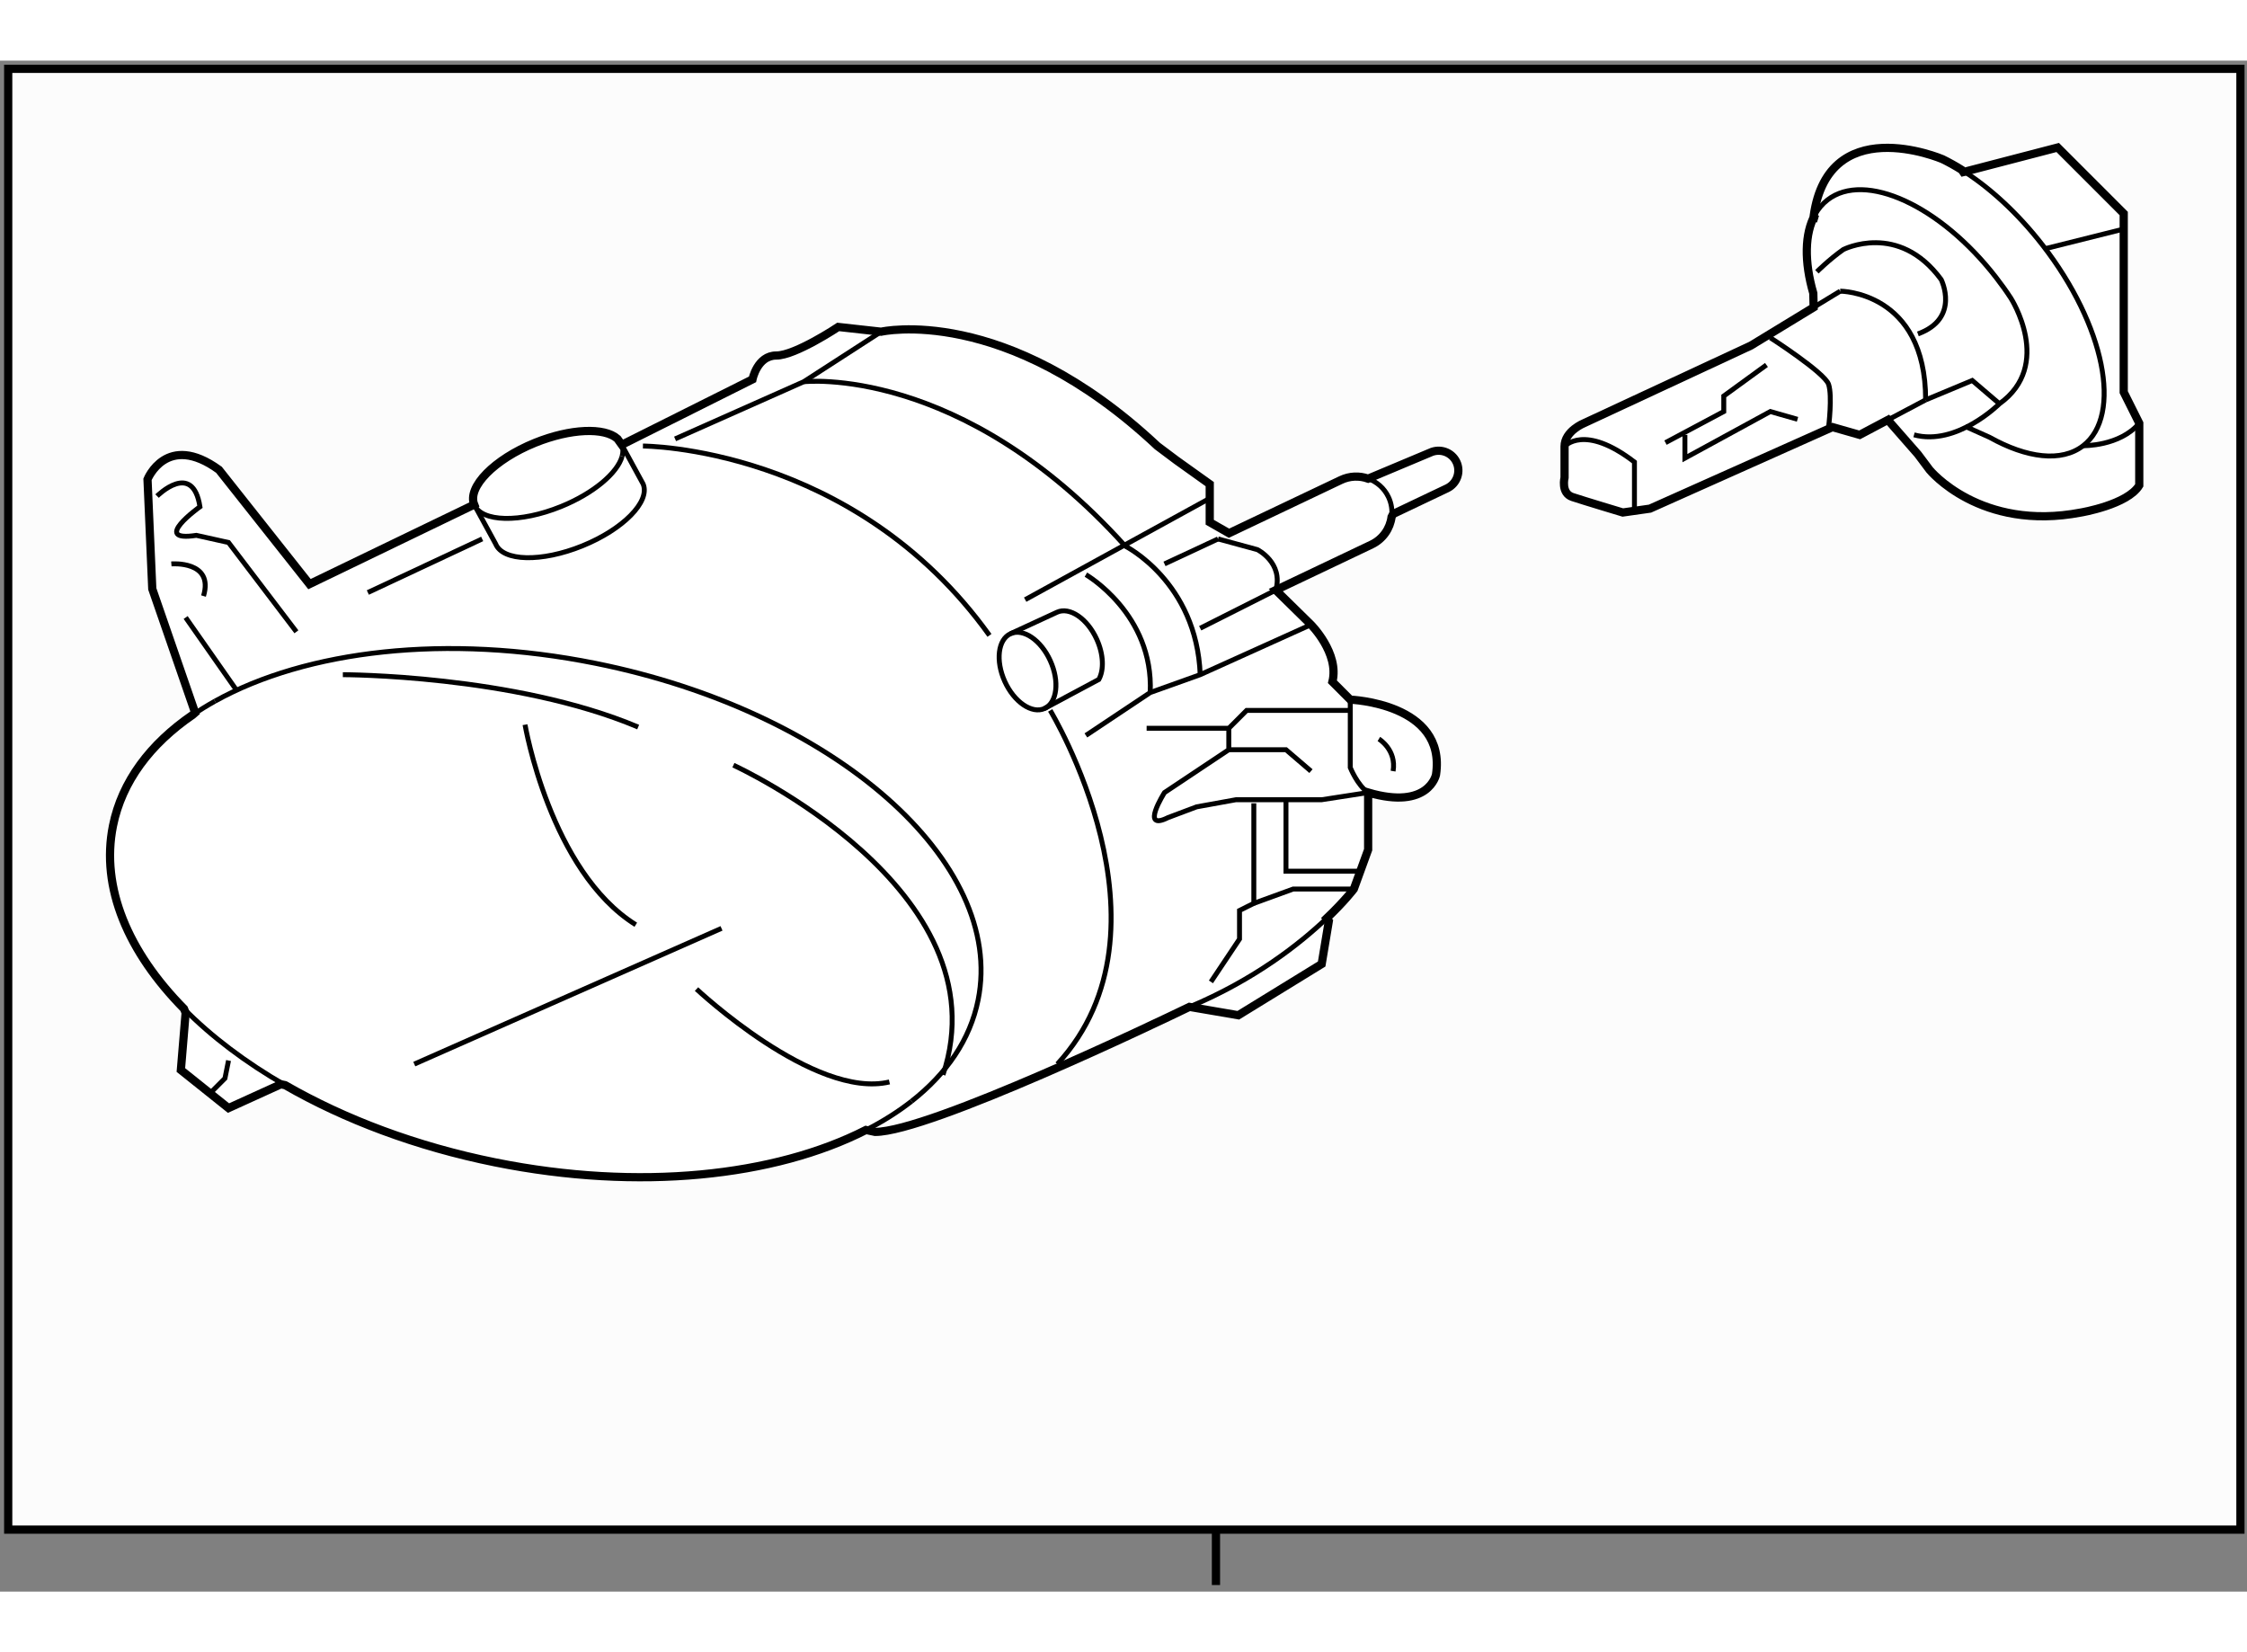 <?xml version="1.0" encoding="utf-8"?>
<!-- Generator: Adobe Illustrator 15.1.0, SVG Export Plug-In . SVG Version: 6.00 Build 0)  -->
<!DOCTYPE svg PUBLIC "-//W3C//DTD SVG 1.1//EN" "http://www.w3.org/Graphics/SVG/1.1/DTD/svg11.dtd">
<svg version="1.1" xmlns="http://www.w3.org/2000/svg" xmlns:xlink="http://www.w3.org/1999/xlink" x="0px" y="0px" width="244.8px"
	 height="180px" viewBox="61.033 69.025 136.9 93.275" enable-background="new 0 0 244.8 180" xml:space="preserve">
	
<rect x="61.033" y="69.025" width="136.9" height="93.275" fill="#808080" stroke="none"/>
	
<g><line fill="#FCFCFC" stroke="#000000" stroke-width="0.5" x1="135.116" y1="161.9" x2="135.116" y2="158.4"></line><rect x="61.533" y="69.525" fill="#FCFCFC" stroke="#000000" stroke-width="0.5" width="136" height="89"></rect></g>



	
<g><path fill="#FFFFFF" stroke="#000000" stroke-width="0.5" d="M89.924,96.075c-0.433-1.073,1.226-2.761,3.708-3.767
			c2.162-0.874,4.23-0.948,5.019-0.244l0.264,0.367l7.964-3.986c0,0,0.289-1.453,1.45-1.453s3.774-1.741,3.774-1.741l2.612,0.29
			c0,0,7.543-1.742,16.83,6.964l1.161,0.871l2.031,1.451v2.323l1.173,0.669l6.814-3.24c0.542-0.259,1.138-0.272,1.663-0.085l0,0
			l3.776-1.585c0.602-0.286,1.32-0.029,1.605,0.569l0,0c0.286,0.601,0.028,1.32-0.57,1.605l-3.286,1.563l-0.096,0.178
			c-0.092,0.708-0.53,1.357-1.225,1.686l-5.83,2.774l2.142,2.104c0,0,1.742,1.74,1.308,3.482l1.088,1.089
			c0,0,5.874,0.217,5.224,4.57c0,0-0.438,2.175-4.135,1.088v3.483l-0.872,2.395c0,0-0.548,0.73-1.659,1.788l0.135,0.171
			l-0.435,2.611l-5.079,3.121l-2.975-0.51l-0.146,0.07c-1.591,0.769-15.722,7.548-19.007,7.548l-0.556-0.118
			c-5.556,2.835-13.82,3.741-22.586,1.976c-4.813-0.969-9.174-2.621-12.795-4.703l-0.266-0.058l-3.192,1.452l-2.902-2.32l0.29-3.483
			l-0.1-0.25c-3.402-3.449-5.085-7.376-4.327-11.146c0.544-2.702,2.275-4.992,4.858-6.76l0.148-0.129l-2.611-7.545l-0.291-6.673
			c0,0,1.162-2.903,4.354-0.583l5.514,6.966L89.924,96.075L89.924,96.075z"></path><path fill="none" stroke="#000000" stroke-width="0.3" d="M72.775,108.887c0.429-0.293,0.88-0.572,1.354-0.836"></path><path fill="none" stroke="#000000" stroke-width="0.3" d="M78.414,131.451c-2.414-1.388-4.499-2.966-6.17-4.659"></path><path fill="none" stroke="#000000" stroke-width="0.3" d="M116.568,132.427c-0.824,0.646-1.752,1.231-2.772,1.752"></path><path fill="none" stroke="#000000" stroke-width="0.3" d="M74.129,108.051c5.553-3.091,14.107-4.136,23.204-2.303
			c14.555,2.928,24.981,12.112,23.292,20.508c-0.485,2.411-1.917,4.496-4.057,6.171"></path><path fill="none" stroke="#000000" stroke-width="0.3" d="M81.921,106.437c0,0,10.447,0,17.993,3.192"></path><path fill="none" stroke="#000000" stroke-width="0.3" d="M105.716,111.951c0,0,16.542,7.546,12.77,18.863"></path><path fill="none" stroke="#000000" stroke-width="0.3" d="M141.857,121.285c-1.602,1.523-4.371,3.724-8.354,5.394
			c0,0-0.05,0.024-0.146,0.07"></path><path fill="none" stroke="#000000" stroke-width="0.3" d="M144.388,94.495c0.524,0.187,0.979,0.574,1.237,1.117l0,0
			c0.187,0.392,0.245,0.812,0.192,1.213"></path><path fill="none" stroke="#000000" stroke-width="0.3" d="M98.935,93.134c-0.28,1.014-1.739,2.255-3.726,3.061
			c-2.483,1.007-4.848,0.952-5.285-0.119"></path><path fill="none" stroke="#000000" stroke-width="0.3" d="M98.651,92.064c0.118,0.105,0.207,0.228,0.264,0.367
			c0.085,0.214,0.09,0.451,0.02,0.702"></path><path fill="none" stroke="#000000" stroke-width="0.3" d="M89.924,96.075l1.306,2.393c0.435,1.074,2.8,1.129,5.283,0.121
			c2.481-1.006,4.142-2.693,3.706-3.764l-1.305-2.394"></path><path fill="none" stroke="#000000" stroke-width="0.3" d="M100.204,92.506c0,0,12.84,0,21.113,11.536"></path><path fill="none" stroke="#000000" stroke-width="0.3" d="M125.017,108.613c0,0,8.054,13.278,0.434,21.549"></path><polyline fill="none" stroke="#000000" stroke-width="0.3" points="102.163,92.072 109.999,88.589 114.715,85.542 		"></polyline><path fill="none" stroke="#000000" stroke-width="0.3" d="M109.999,88.589c0,0,9.577-1.09,19.589,10.013"></path><path fill="none" stroke="#000000" stroke-width="0.3" d="M93.021,109.484c0,0,1.523,8.925,6.748,12.188"></path><path fill="none" stroke="#000000" stroke-width="0.3" d="M103.468,125.591c0,0,7.182,6.747,11.754,5.659"></path><line fill="none" stroke="#000000" stroke-width="0.3" x1="86.274" y1="130.162" x2="104.992" y2="121.892"></line><path fill="none" stroke="#000000" stroke-width="0.3" d="M70.603,95.555c0,0,2.175-2.178,2.612,0.651
			c0,0-3.048,2.178-0.218,1.742l1.959,0.436l4.136,5.44"></path><line fill="none" stroke="#000000" stroke-width="0.3" x1="72.344" y1="102.953" x2="75.391" y2="107.308"></line><path fill="none" stroke="#000000" stroke-width="0.3" d="M71.473,99.688c0,0,2.612-0.217,1.959,1.958"></path><line fill="none" stroke="#000000" stroke-width="0.3" x1="83.444" y1="101.431" x2="90.41" y2="98.166"></line><polyline fill="none" stroke="#000000" stroke-width="0.3" points="130.892,109.703 135.898,109.703 136.986,108.613 
			143.3,108.613 		"></polyline><path fill="none" stroke="#000000" stroke-width="0.3" d="M135.898,109.703v1.305l-3.917,2.611c0,0-1.523,2.396,0.218,1.524
			l1.739-0.654l2.396-0.434h5.223l2.831-0.437c-0.654-0.434-1.089-1.523-1.089-1.523v-4.135"></path><polyline fill="none" stroke="#000000" stroke-width="0.3" points="137.423,114.271 137.423,120.368 136.551,120.803 
			136.551,122.544 134.81,125.153 		"></polyline><polyline fill="none" stroke="#000000" stroke-width="0.3" points="137.423,120.368 139.819,119.497 143.517,119.497 		"></polyline><polyline fill="none" stroke="#000000" stroke-width="0.3" points="139.382,114.056 139.382,118.409 143.913,118.409 		"></polyline><polyline fill="none" stroke="#000000" stroke-width="0.3" points="135.898,111.008 139.382,111.008 140.904,112.313 		"></polyline><path fill="none" stroke="#000000" stroke-width="0.3" d="M145.041,110.354c0,0,1.086,0.653,0.868,1.959"></path><line fill="none" stroke="#000000" stroke-width="0.3" x1="134.593" y1="95.772" x2="123.493" y2="101.866"></line><polyline fill="none" stroke="#000000" stroke-width="0.3" points="127.192,110.137 131.111,107.525 134.156,106.437 
			140.904,103.39 		"></polyline><path fill="none" stroke="#000000" stroke-width="0.3" d="M129.588,98.603c0,0,4.351,2.176,4.568,7.834"></path><path fill="none" stroke="#000000" stroke-width="0.3" d="M134.156,103.607l4.606-2.322c0.473-1.672-1.123-2.467-1.123-2.467
			l-2.396-0.652"></path><line fill="none" stroke="#000000" stroke-width="0.3" x1="131.981" y1="99.688" x2="135.244" y2="98.166"></line><path fill="none" stroke="#000000" stroke-width="0.3" d="M125.023,105.588c0.572,1.259,0.413,2.562-0.352,2.91
			c-0.767,0.345-1.851-0.392-2.422-1.65c-0.571-1.26-0.413-2.561,0.354-2.909C123.371,103.592,124.455,104.329,125.023,105.588z"></path><path fill="none" stroke="#000000" stroke-width="0.3" d="M122.603,103.938l2.83-1.306c0.767-0.35,1.851,0.389,2.421,1.65
			c0.419,0.921,0.445,1.868,0.127,2.444l-3.309,1.771"></path><path fill="none" stroke="#000000" stroke-width="0.3" d="M127.192,100.343c0,0,4.137,2.393,3.919,7.183"></path><polyline fill="none" stroke="#000000" stroke-width="0.3" points="73.868,131.903 74.738,131.031 74.956,129.944 		"></polyline></g>



	
<g><path fill="#FFFFFF" stroke="#000000" stroke-width="0.5" d="M176.225,91.116l1.658,1.893l0.71,0.947c0,0,3.075,3.784,9.226,2.6
			c0,0,2.839-0.472,3.55-1.654v-3.785l-0.947-1.894V78.34l-4.021-4.022l-5.755,1.498l-0.09-0.132
			c-0.398-0.25-0.794-0.47-1.183-0.659c0,0-7.167-3.072-7.878,3.789l0.123-0.409c-0.646,1.165-0.662,2.88-0.108,4.794l0.02,0.859
			l0,0l-3.818,2.326l-10.173,4.732c0,0-1.184,0.472-1.184,1.418v1.893c0,0-0.237,0.946,0.475,1.184
			c0.709,0.236,3.073,0.945,3.073,0.945l1.657-0.236l11.119-4.967l1.655,0.473l1.728-0.915L176.225,91.116z"></path><line fill="none" stroke="#000000" stroke-width="0.3" x1="171.528" y1="84.058" x2="173.149" y2="83.071"></line><line fill="none" stroke="#000000" stroke-width="0.3" x1="178.354" y1="89.696" x2="176.061" y2="90.91"></line><path fill="none" stroke="#000000" stroke-width="0.3" d="M173.149,83.071c0,0,5.205,0,5.205,6.625"></path><path fill="none" stroke="#000000" stroke-width="0.3" d="M177.646,91.825c2.602,0.709,5.206-1.895,5.206-1.895
			c3.312-2.364,0.692-6.435,0.692-6.435c-0.275-0.423-0.576-0.843-0.897-1.256c-3.389-4.379-7.989-6.495-10.271-4.727
			c-0.313,0.242-0.564,0.542-0.759,0.892"></path><path fill="none" stroke="#000000" stroke-width="0.3" d="M180.765,91.309l1.488,0.667c2.262,1.264,4.373,1.538,5.699,0.511
			c2.413-1.87,1.309-7.336-2.465-12.211c-1.527-1.969-3.256-3.541-4.933-4.591"></path><path fill="none" stroke="#000000" stroke-width="0.3" d="M168.893,85.91c0,0,3.313,2.13,3.548,2.838c0.237,0.71,0,2.604,0,2.604"></path><path fill="none" stroke="#000000" stroke-width="0.3" d="M156.354,92.534c0,0,1.184-1.418,4.259,0.947v2.838"></path><line fill="none" stroke="#000000" stroke-width="0.3" x1="185.688" y1="80.47" x2="190.421" y2="79.286"></line><polyline fill="none" stroke="#000000" stroke-width="0.3" points="162.504,92.3 166.055,90.405 166.055,89.459 168.656,87.566 		
			"></polyline><polyline fill="none" stroke="#000000" stroke-width="0.3" points="163.687,91.825 163.687,93.244 168.893,90.405 170.548,90.878 
					"></polyline><path fill="none" stroke="#000000" stroke-width="0.3" d="M171.729,81.889c0,0,0.745-0.745,1.607-1.354
			c0,0,3.363-1.72,5.965,1.829c0,0,1.185,2.365-1.419,3.312"></path><polyline fill="none" stroke="#000000" stroke-width="0.3" points="178.354,89.696 181.194,88.513 182.852,89.931 		"></polyline><path fill="none" stroke="#000000" stroke-width="0.3" d="M187.952,92.486c0,0,2.232,0.048,3.416-1.37"></path></g>


</svg>